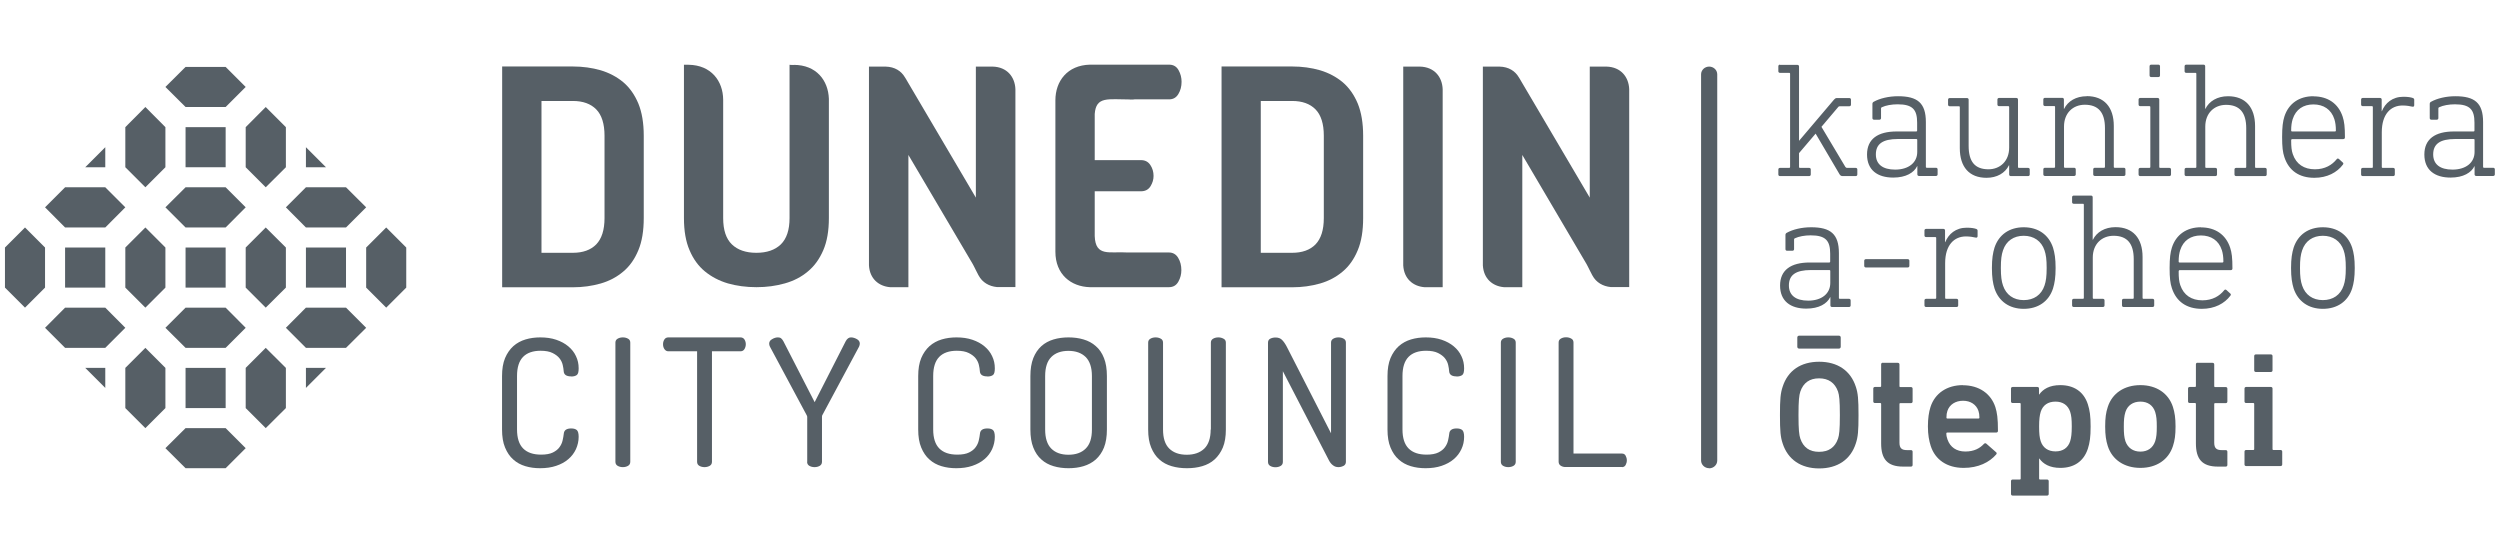 <?xml version="1.0" encoding="UTF-8"?>
<svg id="Layer_1" data-name="Layer 1" xmlns="http://www.w3.org/2000/svg" viewBox="0 0 232 52">
  <defs>
    <style>
      .cls-1 {
        fill: #565f66;
        stroke-width: 0px;
      }
    </style>
  </defs>
  <path class="cls-1" d="M174.72,33.66c-.09,0-.15.06-.15.15v2.01c0,.06-.03.09-.09.09h-.49c-.09,0-.15.06-.15.15v1.19c0,.09.06.15.15.15h.49c.06,0,.09.03.09.09v3.66c0,1.43.56,2.15,2.04,2.15h.73c.09,0,.15-.06.15-.15v-1.23c0-.09-.06-.15-.15-.15h-.38c-.47,0-.69-.17-.69-.69v-3.58c0-.06.03-.09.09-.09h.98c.09,0,.15-.06.15-.15v-1.19c0-.09-.06-.15-.15-.15h-.98c-.06,0-.09-.03-.09-.09v-2.01c0-.09-.06-.15-.15-.15h-1.4ZM182.15,35.74c-1.46,0-2.59.75-3,2.03-.15.47-.24,1.05-.24,1.81s.11,1.33.26,1.8c.41,1.28,1.51,2.04,3.06,2.04,1.36,0,2.39-.52,3.02-1.25.06-.08.06-.15-.02-.21l-.9-.79c-.08-.06-.15-.05-.23.03-.37.4-.9.7-1.72.7s-1.4-.4-1.65-1.11c-.06-.17-.11-.35-.11-.56,0-.06.03-.09.09-.09h4.53c.11,0,.17-.06.17-.15,0-1.19-.08-1.69-.24-2.21-.41-1.25-1.51-2.03-3.02-2.03h0ZM182.17,37.19c.69,0,1.23.35,1.43.94.06.18.09.37.09.62,0,.06-.03.09-.09.09h-2.88c-.06,0-.09-.03-.09-.09,0-.26.03-.44.09-.62.2-.59.75-.94,1.45-.94h0ZM191.19,35.74c-.99,0-1.6.37-1.95.87h-.02v-.55c0-.09-.06-.15-.15-.15h-2.3c-.09,0-.15.06-.15.15v1.19c0,.09.06.15.15.15h.66c.06,0,.09.03.09.09v6.92c0,.06-.03.09-.09.09h-.66c-.09,0-.15.06-.15.15v1.19c0,.09.06.15.15.15h3.2c.09,0,.15-.06.15-.15v-1.19c0-.09-.06-.15-.15-.15h-.65c-.06,0-.09-.03-.09-.09v-1.86h.02c.35.5.96.87,1.95.87,1.25,0,2.16-.59,2.55-1.77.18-.56.26-1.08.26-2.07s-.08-1.51-.26-2.07c-.38-1.17-1.3-1.77-2.55-1.77h0ZM190.75,37.27c.69,0,1.16.34,1.36.94.11.34.15.7.15,1.37s-.05,1.04-.15,1.37c-.2.61-.67.94-1.36.94s-1.17-.34-1.37-.94c-.11-.34-.15-.7-.15-1.37s.05-1.04.15-1.37c.2-.61.67-.94,1.37-.94h0ZM198.63,35.74c-1.49,0-2.62.75-3.03,2.03-.17.52-.24,1.01-.24,1.81s.08,1.3.24,1.81c.41,1.28,1.54,2.03,3.03,2.03s2.61-.75,3.02-2.03c.17-.52.24-1.01.24-1.81s-.08-1.3-.24-1.81c-.41-1.28-1.54-2.03-3.02-2.03h0ZM198.63,37.27c.69,0,1.17.35,1.37.96.12.4.15.73.15,1.36s-.03.98-.15,1.36c-.21.61-.69.96-1.37.96s-1.17-.35-1.39-.96c-.12-.38-.15-.73-.15-1.36s.03-.96.15-1.36c.2-.61.7-.96,1.39-.96h0ZM203.93,33.66c-.09,0-.15.06-.15.15v2.01c0,.06-.03.09-.09.09h-.49c-.09,0-.15.06-.15.15v1.19c0,.09.06.15.15.15h.49c.06,0,.09.03.09.09v3.66c0,1.43.56,2.15,2.04,2.15h.73c.09,0,.15-.06.15-.15v-1.23c0-.09-.06-.15-.15-.15h-.38c-.47,0-.69-.17-.69-.69v-3.58c0-.06.03-.09.09-.09h.98c.09,0,.15-.06.15-.15v-1.19c0-.09-.06-.15-.15-.15h-.98c-.06,0-.09-.03-.09-.09v-2.01c0-.09-.06-.15-.15-.15h-1.4ZM209.34,32.89c-.09,0-.15.06-.15.15v1.33c0,.09.06.15.15.15h1.4c.09,0,.15-.06.15-.15v-1.33c0-.09-.06-.15-.15-.15h-1.4ZM208.44,35.91c-.09,0-.15.06-.15.15v1.19c0,.09.06.15.15.15h.66c.06,0,.09.03.09.09v4.18c0,.06-.03.09-.09.09h-.66c-.09,0-.15.06-.15.15v1.19c0,.09.06.15.15.15h3.2c.09,0,.15-.06.15-.15v-1.19c0-.09-.06-.15-.15-.15h-.66c-.06,0-.09-.03-.09-.09v-5.61c0-.09-.06-.15-.15-.15h-2.3Z"/>
  <path class="cls-1" d="M166.96,32.35h3.69c.1,0,.17-.07.17-.17v-.86c0-.1-.07-.17-.17-.17h-3.69c-.1,0-.17.07-.17.17v.86c0,.1.07.17.17.17h0Z"/>
  <path class="cls-1" d="M172.22,35.89c-.48-1.49-1.69-2.32-3.4-2.32s-2.91.82-3.39,2.32c-.2.6-.25,1.14-.25,2.63s.05,2.03.25,2.63c.48,1.49,1.69,2.32,3.39,2.32s2.92-.82,3.4-2.32c.2-.6.25-1.14.25-2.63s-.05-2.03-.25-2.63h0ZM166.9,38.52c0-1.39.06-1.84.17-2.18.28-.82.87-1.23,1.74-1.23s1.47.41,1.76,1.23c.11.34.17.78.17,2.18s-.06,1.85-.17,2.18c-.28.82-.87,1.23-1.76,1.23s-1.46-.41-1.74-1.23c-.11-.33-.17-.79-.17-2.18h0Z"/>
  <path class="cls-1" d="M165.18,6c-.09,0-.15.06-.15.15v.46c0,.09.06.15.15.15h.85c.06,0,.09.03.09.09v8.64c0,.06-.03.09-.09.09h-.85c-.09,0-.15.06-.15.15v.46c0,.09.06.15.15.15h2.71c.09,0,.15-.06.15-.15v-.46c0-.09-.06-.15-.15-.15h-.85c-.06,0-.09-.03-.09-.09v-1.28l1.54-1.81,2.23,3.79c.06.09.14.15.26.15h1.23c.09,0,.15-.06.15-.15v-.46c0-.09-.06-.15-.15-.15h-.79c-.08,0-.12-.02-.17-.09l-2.22-3.72,1.54-1.82c.06-.08.11-.09.17-.09h.88c.09,0,.15-.06.15-.15v-.46c0-.09-.06-.15-.15-.15h-1.16c-.11,0-.18.05-.26.14l-3.25,3.83v-6.9c0-.09-.06-.15-.15-.15h-1.61ZM176.14,8.93c-.87,0-1.7.2-2.27.52-.08.05-.11.11-.11.2v1.31c0,.09.06.15.15.15h.5c.09,0,.15-.06.15-.15v-.9c0-.06.02-.08.08-.11.36-.17.9-.27,1.46-.27,1.4,0,1.81.5,1.81,1.7v.73c0,.06-.03.09-.09.09h-1.81c-1.75,0-2.75.7-2.75,2.14s.97,2.14,2.43,2.14c1.19,0,1.93-.46,2.22-1.06h.02v.76c0,.09.06.15.15.15h1.58c.09,0,.15-.06.15-.15v-.46c0-.09-.06-.15-.15-.15h-.85c-.06,0-.09-.03-.09-.09v-4.15c0-1.78-.78-2.4-2.59-2.4h0ZM177.83,12.9c.06,0,.09.03.09.09v1.11c0,1-.81,1.64-2.05,1.64-1.16,0-1.79-.5-1.79-1.41,0-.96.62-1.43,2.05-1.43h1.7ZM185.51,9.09c-.09,0-.15.06-.15.15v.46c0,.09.06.15.15.15h.85c.06,0,.09.03.09.09v3.76c0,1.25-.84,2.01-1.92,2.01-1.26,0-1.84-.71-1.84-2.17v-4.29c0-.09-.06-.15-.15-.15h-1.61c-.09,0-.15.06-.15.15v.46c0,.09.06.15.15.15h.85c.06,0,.09.03.09.09v3.8c0,1.75.88,2.75,2.48,2.75.96,0,1.72-.43,2.08-1.16h.02v.85c0,.09.06.15.15.15h1.61c.09,0,.15-.06.15-.15v-.46c0-.09-.06-.15-.15-.15h-.85c-.06,0-.09-.03-.09-.09v-6.25c0-.09-.06-.15-.15-.15h-1.61ZM193.65,8.93c-1,0-1.75.46-2.1,1.17h-.02v-.87c0-.09-.06-.15-.15-.15h-1.61c-.09,0-.15.06-.15.15v.46c0,.09.06.15.15.15h.85c.06,0,.09.03.09.09v5.55c0,.06-.03.09-.09.09h-.85c-.09,0-.15.06-.15.15v.46c0,.09.06.15.15.15h2.71c.09,0,.15-.06.15-.15v-.46c0-.09-.06-.15-.15-.15h-.85c-.06,0-.09-.03-.09-.09v-3.74c0-1.26.84-2.02,1.93-2.02,1.25,0,1.87.71,1.87,2.17v3.59c0,.06-.03.09-.09.09h-.85c-.09,0-.15.06-.15.15v.46c0,.09.06.15.15.15h2.69c.09,0,.15-.06.15-.15v-.46c0-.09-.06-.15-.15-.15h-.84c-.06,0-.09-.03-.09-.09v-3.79c0-1.76-.91-2.77-2.51-2.77h0ZM199.63,6c-.09,0-.15.06-.15.15v.85c0,.09.06.15.15.15h.67c.09,0,.15-.06.15-.15v-.85c0-.09-.06-.15-.15-.15h-.67ZM198.61,9.09c-.09,0-.15.06-.15.15v.46c0,.09.06.15.15.15h.85c.06,0,.09.03.09.09v5.55c0,.06-.03.09-.09.09h-.85c-.09,0-.15.06-.15.15v.46c0,.09.06.15.15.15h2.71c.09,0,.15-.06.15-.15v-.46c0-.09-.06-.15-.15-.15h-.85c-.06,0-.09-.03-.09-.09v-6.25c0-.09-.06-.15-.15-.15h-1.61ZM202.88,6c-.09,0-.15.06-.15.15v.46c0,.09.06.15.15.15h.85c.06,0,.09.03.09.09v8.64c0,.06-.03.09-.09.09h-.85c-.09,0-.15.06-.15.15v.46c0,.09.06.15.15.15h2.71c.09,0,.15-.06.15-.15v-.46c0-.09-.06-.15-.15-.15h-.85c-.06,0-.09-.03-.09-.09v-3.74c0-1.26.84-2.02,1.93-2.02,1.25,0,1.87.71,1.87,2.17v3.59c0,.06-.03.09-.09.09h-.85c-.09,0-.15.06-.15.15v.46c0,.09.06.15.15.15h2.69c.09,0,.15-.06.15-.15v-.46c0-.09-.06-.15-.15-.15h-.84c-.06,0-.09-.03-.09-.09v-3.79c0-1.76-.91-2.77-2.51-2.77-1,0-1.75.46-2.1,1.17h-.02v-3.95c0-.09-.06-.15-.15-.15h-1.61ZM214.68,8.93c-1.31,0-2.3.67-2.69,1.89-.14.44-.21.97-.21,1.89s.06,1.43.21,1.87c.41,1.25,1.37,1.92,2.78,1.92,1.2,0,2.11-.5,2.65-1.22.06-.08.06-.15-.02-.21l-.35-.32c-.08-.06-.15-.05-.21.03-.43.53-1.08.93-2.02.93-1,0-1.73-.47-2.05-1.41-.11-.32-.15-.67-.15-1.28,0-.06.03-.11.09-.11h4.73c.11,0,.17-.06.17-.15,0-1-.06-1.47-.21-1.93-.4-1.22-1.38-1.89-2.71-1.89h0ZM214.68,9.69c.94,0,1.66.46,1.95,1.37.09.29.14.61.14,1.05,0,.06-.03.09-.09.09h-3.97c-.06,0-.09-.03-.09-.09,0-.44.05-.76.14-1.05.29-.91.99-1.37,1.93-1.37h0ZM223.03,8.98c-1.02,0-1.69.59-1.99,1.34h-.02v-1.08c0-.09-.06-.15-.15-.15h-1.61c-.09,0-.15.06-.15.15v.46c0,.09.06.15.15.15h.85c.06,0,.09.03.09.09v5.55c0,.06-.03.09-.09.09h-.85c-.09,0-.15.06-.15.15v.46c0,.09.06.15.15.15h2.83c.09,0,.15-.06.15-.15v-.46c0-.09-.06-.15-.15-.15h-.97c-.06,0-.09-.03-.09-.09v-3.22c0-1.69.84-2.48,1.93-2.48.37,0,.7.06.91.11.12.03.17-.05.17-.14v-.5c0-.09-.05-.14-.14-.17-.17-.06-.44-.11-.87-.11h0ZM227.86,8.93c-.87,0-1.7.2-2.27.52-.08.05-.11.11-.11.2v1.31c0,.09.06.15.15.15h.5c.09,0,.15-.06.15-.15v-.9c0-.06.02-.08.08-.11.36-.17.9-.27,1.46-.27,1.4,0,1.81.5,1.81,1.7v.73c0,.06-.03.09-.09.09h-1.81c-1.75,0-2.75.7-2.75,2.14s.97,2.14,2.43,2.14c1.19,0,1.93-.46,2.22-1.06h.01v.76c0,.09.06.15.15.15h1.58c.09,0,.15-.06.15-.15v-.46c0-.09-.06-.15-.15-.15h-.85c-.06,0-.09-.03-.09-.09v-4.15c0-1.78-.78-2.4-2.58-2.4h0ZM229.55,12.9c.06,0,.09.03.09.09v1.11c0,1-.81,1.64-2.05,1.64-1.16,0-1.79-.5-1.79-1.41,0-.96.62-1.43,2.05-1.43h1.7Z"/>
  <path class="cls-1" d="M168.07,21.09c-.87,0-1.7.2-2.27.52-.08.05-.11.11-.11.2v1.31c0,.09.06.15.15.15h.5c.09,0,.15-.06.15-.15v-.9c0-.06.02-.08.08-.11.37-.17.9-.27,1.46-.27,1.4,0,1.81.5,1.81,1.7v.73c0,.06-.03.09-.09.09h-1.81c-1.75,0-2.75.7-2.75,2.14s.97,2.14,2.43,2.14c1.19,0,1.93-.46,2.22-1.06h.02v.76c0,.09.06.15.15.15h1.58c.09,0,.15-.06.15-.15v-.46c0-.09-.06-.15-.15-.15h-.85c-.06,0-.09-.03-.09-.09v-4.15c0-1.78-.78-2.4-2.58-2.4h0ZM169.76,25.06c.06,0,.09.03.09.09v1.11c0,1-.81,1.64-2.05,1.64-1.16,0-1.79-.5-1.79-1.41,0-.96.62-1.43,2.05-1.43h1.7ZM173.15,24.05c-.09,0-.15.06-.15.15v.47c0,.09.06.15.15.15h3.89c.09,0,.15-.06.15-.15v-.47c0-.09-.06-.15-.15-.15h-3.89ZM182.51,21.13c-1.02,0-1.69.59-1.99,1.34h-.02v-1.08c0-.09-.06-.15-.15-.15h-1.61c-.09,0-.15.06-.15.15v.46c0,.09.06.15.15.15h.85c.06,0,.09.03.09.09v5.55c0,.06-.03.09-.09.09h-.85c-.09,0-.15.06-.15.15v.46c0,.09.06.15.15.15h2.83c.09,0,.15-.06.15-.15v-.46c0-.09-.06-.15-.15-.15h-.97c-.06,0-.09-.03-.09-.09v-3.22c0-1.69.84-2.48,1.93-2.48.36,0,.7.06.91.11.12.03.17-.05.17-.14v-.5c0-.09-.05-.14-.14-.17-.17-.06-.44-.11-.87-.11h0ZM187.8,21.09c-1.32,0-2.31.68-2.71,1.89-.15.49-.24,1.02-.24,1.89s.09,1.41.24,1.9c.4,1.2,1.38,1.89,2.71,1.89s2.33-.68,2.72-1.89c.15-.49.24-1.02.24-1.9s-.09-1.4-.24-1.89c-.4-1.2-1.38-1.89-2.72-1.89h0ZM187.8,21.88c.94,0,1.64.49,1.93,1.35.14.41.2.85.2,1.63s-.06,1.23-.2,1.64c-.29.87-.99,1.35-1.93,1.35s-1.63-.49-1.92-1.35c-.14-.41-.2-.85-.2-1.64s.06-1.22.2-1.63c.29-.87.99-1.35,1.92-1.35h0ZM192.44,18.15c-.09,0-.15.06-.15.15v.46c0,.09.06.15.15.15h.85c.06,0,.09.03.09.09v8.64c0,.06-.03.09-.09.09h-.85c-.09,0-.15.06-.15.15v.46c0,.09.06.15.15.15h2.71c.09,0,.15-.06.15-.15v-.46c0-.09-.06-.15-.15-.15h-.85c-.06,0-.09-.03-.09-.09v-3.74c0-1.26.84-2.02,1.93-2.02,1.25,0,1.87.71,1.87,2.17v3.59c0,.06-.03.09-.09.09h-.85c-.09,0-.15.06-.15.15v.46c0,.09.06.15.15.15h2.69c.09,0,.15-.06.15-.15v-.46c0-.09-.06-.15-.15-.15h-.84c-.06,0-.09-.03-.09-.09v-3.79c0-1.76-.91-2.77-2.51-2.77-1,0-1.75.46-2.1,1.17h-.02v-3.95c0-.09-.06-.15-.15-.15h-1.61ZM204.24,21.09c-1.31,0-2.3.67-2.69,1.89-.14.44-.21.97-.21,1.89s.06,1.43.21,1.87c.41,1.25,1.37,1.92,2.78,1.92,1.2,0,2.11-.5,2.65-1.22.06-.08.06-.15-.02-.21l-.35-.32c-.08-.06-.15-.05-.21.03-.43.53-1.08.93-2.02.93-1,0-1.73-.47-2.05-1.41-.11-.32-.15-.67-.15-1.28,0-.06.03-.11.09-.11h4.73c.11,0,.17-.06.17-.15,0-1-.06-1.47-.21-1.93-.4-1.22-1.38-1.89-2.71-1.89h0ZM204.24,21.85c.94,0,1.66.46,1.95,1.37.09.29.14.61.14,1.05,0,.06-.03.09-.09.09h-3.97c-.06,0-.09-.03-.09-.09,0-.44.05-.76.14-1.05.29-.91.99-1.37,1.93-1.37h0ZM215.56,21.09c-1.32,0-2.31.68-2.71,1.89-.15.49-.24,1.02-.24,1.89s.09,1.41.24,1.9c.4,1.2,1.38,1.89,2.71,1.89s2.33-.68,2.72-1.89c.15-.49.24-1.02.24-1.9s-.09-1.4-.24-1.89c-.4-1.2-1.38-1.89-2.72-1.89h0ZM215.56,21.88c.94,0,1.64.49,1.93,1.35.14.41.2.85.2,1.63s-.06,1.23-.2,1.64c-.29.87-.99,1.35-1.93,1.35s-1.63-.49-1.92-1.35c-.14-.41-.2-.85-.2-1.64s.06-1.22.2-1.63c.29-.87.99-1.35,1.92-1.35h0Z"/>
  <path class="cls-1" d="M119.91,9.37c.93,0,1.66.26,2.17.78.51.52.77,1.34.77,2.44v7.65c0,1.1-.26,1.91-.77,2.44-.51.52-1.24.78-2.17.78h-2.91v-14.09h2.91ZM113.36,6.18v20.48h6.56c.92,0,1.77-.12,2.58-.35.8-.23,1.5-.6,2.1-1.11.6-.5,1.06-1.16,1.4-1.98.34-.81.5-1.81.5-2.98v-7.65c0-1.18-.17-2.17-.5-2.98-.34-.81-.8-1.47-1.4-1.98-.6-.5-1.3-.87-2.1-1.11-.8-.23-1.66-.35-2.58-.35h-6.56Z"/>
  <path class="cls-1" d="M53.16,9.37c.93,0,1.66.26,2.17.78.51.52.77,1.34.77,2.44v7.65c0,1.1-.26,1.91-.77,2.44-.51.52-1.24.78-2.17.78h-2.91v-14.09h2.91ZM46.6,6.18v20.48h6.56c.92,0,1.77-.12,2.58-.35.8-.23,1.5-.6,2.1-1.11.6-.5,1.06-1.16,1.4-1.98.34-.81.5-1.81.5-2.98v-7.65c0-1.18-.17-2.17-.5-2.98-.34-.81-.8-1.47-1.4-1.98-.6-.5-1.3-.87-2.1-1.11-.8-.23-1.66-.35-2.58-.35h-6.56Z"/>
  <path class="cls-1" d="M149.07,6.18h-1.54v12.16l-5.81-9.86-.46-.78-.24-.41-.07-.11h0c-.34-.58-.93-.98-1.8-1h-1.54v18.45c.07,1.24.91,1.93,1.95,2.02h1.71v-12.27l5.97,10.14.13.25.16.32.16.31.06.12.03.05h0c.34.64.97,1,1.7,1.07h1.71V8.28c-.04-1.13-.77-2.07-2.12-2.1"/>
  <path class="cls-1" d="M92.1,6.18h-1.54v12.16l-5.81-9.86-.46-.78-.24-.41-.07-.11h0c-.34-.58-.93-.98-1.8-1h-1.54v18.45c.07,1.24.91,1.93,1.95,2.02h1.71v-12.27l5.98,10.14.13.25.16.32.16.31.06.12.03.05h0c.34.64.97,1,1.7,1.07h1.71V8.28c-.04-1.13-.77-2.07-2.12-2.1"/>
  <path class="cls-1" d="M131.76,6.18h-1.54v18.45c.07,1.24.91,1.93,1.95,2.02h1.71V8.28c-.04-1.13-.76-2.07-2.12-2.1"/>
  <path class="cls-1" d="M73.65,6.03c-.19,0-.31,0-.38-.02v1.12s0,0,0,0v13.11c0,1.1-.27,1.91-.81,2.44-.54.52-1.3.78-2.27.78s-1.73-.26-2.27-.78c-.54-.52-.81-1.33-.81-2.44v-10.98c-.01-1.75-1.12-3.22-3.21-3.25h-.43v1.12h0v13.11c0,1.18.17,2.17.52,2.98.34.81.82,1.47,1.43,1.97.61.5,1.32.87,2.13,1.11.81.23,1.69.35,2.65.35s1.81-.12,2.63-.35c.82-.23,1.54-.6,2.14-1.11.61-.5,1.08-1.16,1.43-1.97.35-.81.52-1.81.52-2.98v-11.07c-.06-1.72-1.17-3.15-3.26-3.15"/>
  <path class="cls-1" d="M104.89,9.24c.2,0,.32,0,.39-.02h3.21c.38,0,.66-.16.86-.49.2-.33.3-.71.3-1.14h0c0-.38-.09-.74-.28-1.08-.19-.34-.48-.51-.88-.51h-7.34c-2.1.05-3.21,1.53-3.21,3.31h0v13.85c0,.06,0,.12,0,.2,0,2.11,1.45,3.24,3.19,3.29h7.35c.39,0,.68-.17.87-.51.19-.34.28-.69.28-1.07h0c0-.44-.1-.82-.3-1.15-.2-.33-.49-.49-.86-.49h-3.84c-1.64-.11-2.97.44-3.04-1.52v-4.16h4.3c.39,0,.69-.16.88-.47.19-.31.28-.63.28-.95,0-.38-.1-.72-.3-1.02-.2-.3-.49-.45-.86-.45h-4.3v-4.28c.12-1.67,1.24-1.35,3.28-1.35"/>
  <path class="cls-1" d="M150.52,43.35c.15,0,.27-.07.34-.2.07-.13.11-.27.11-.43s-.04-.3-.11-.43c-.07-.13-.18-.2-.34-.2h-4.5v-10.31c0-.16-.07-.29-.21-.36-.14-.08-.3-.12-.48-.12s-.34.04-.48.12c-.14.08-.21.2-.21.36v11.07c0,.16.07.29.2.37.13.08.27.12.43.12h5.25ZM139.28,42.86c0,.16.07.29.21.37.14.08.3.12.48.12s.34-.04.48-.12c.14-.08.21-.21.21-.37v-11.07c0-.16-.07-.29-.21-.36-.14-.08-.3-.12-.48-.12s-.34.04-.48.12c-.14.08-.21.2-.21.36v11.07h0ZM135.18,34.94c.23,0,.4-.05.52-.14.12-.09.17-.3.17-.62,0-.41-.08-.78-.25-1.13-.16-.35-.4-.65-.71-.91-.31-.26-.68-.46-1.12-.61-.44-.15-.93-.22-1.48-.22-.48,0-.94.06-1.37.19-.43.13-.8.33-1.13.62-.32.29-.58.66-.77,1.11-.19.46-.28,1.01-.28,1.67v4.96c0,.66.09,1.22.28,1.67.19.46.44.83.76,1.11.32.29.69.49,1.12.62.43.13.88.19,1.37.19.55,0,1.05-.07,1.49-.22.44-.15.82-.35,1.13-.62.31-.26.54-.57.71-.93.17-.36.25-.74.25-1.14,0-.32-.06-.53-.17-.63-.12-.1-.29-.15-.52-.15-.43,0-.66.16-.69.48-.02.2-.06.41-.11.63-.05.23-.15.44-.29.63-.14.2-.35.36-.61.49-.26.13-.63.2-1.09.2-.74,0-1.29-.19-1.67-.57-.38-.38-.57-.97-.57-1.77v-4.96c0-.8.19-1.39.56-1.77.37-.38.92-.57,1.63-.57.46,0,.83.07,1.11.21.28.14.49.3.64.49.15.19.25.4.3.62.05.22.08.41.09.58.02.32.25.48.69.48M124.69,43.23c.14-.08.21-.21.21-.37v-11.07c0-.16-.07-.29-.21-.36-.14-.08-.3-.12-.48-.12s-.34.04-.48.12c-.14.08-.21.2-.21.36v8.42l-4.1-8.02c-.15-.29-.3-.5-.45-.65-.15-.15-.35-.22-.6-.22-.19,0-.35.04-.49.11-.14.07-.21.2-.21.37v11.07c0,.16.07.29.21.37.14.08.3.12.48.12s.34-.04.48-.12c.14-.08.21-.21.21-.37v-8.42l4.28,8.28c.1.19.22.34.37.45.15.12.32.17.5.17.18,0,.33-.04.48-.12M112.35,39.86c0,.8-.2,1.39-.59,1.77-.4.38-.94.57-1.63.57s-1.23-.19-1.62-.57c-.39-.38-.58-.97-.58-1.77v-8.07c0-.16-.07-.29-.21-.36-.14-.08-.3-.12-.48-.12s-.34.04-.48.12c-.14.08-.21.2-.21.36v8.07c0,.66.09,1.22.28,1.67.19.46.44.83.76,1.11.32.29.7.49,1.14.62.44.13.91.19,1.42.19s.98-.06,1.42-.19c.44-.13.82-.33,1.14-.62.32-.29.58-.66.77-1.11.19-.46.28-1.01.28-1.67v-8.07c0-.16-.07-.29-.22-.36-.15-.08-.3-.12-.47-.12-.19,0-.35.04-.49.12-.14.08-.21.2-.21.36v8.07h0ZM101.33,39.86c0,.8-.19,1.39-.58,1.77-.38.38-.92.57-1.6.57s-1.21-.19-1.59-.57c-.38-.38-.57-.97-.57-1.77v-4.96c0-.8.19-1.39.57-1.77.38-.38.91-.57,1.59-.57s1.21.19,1.6.57c.38.38.58.97.58,1.77v4.96h0ZM100.55,43.26c.43-.13.81-.33,1.14-.62.32-.29.58-.66.76-1.11.18-.46.27-1.01.27-1.67v-4.96c0-.66-.09-1.22-.27-1.67-.18-.46-.43-.83-.76-1.11-.32-.29-.7-.49-1.14-.62-.43-.13-.9-.19-1.39-.19s-.96.06-1.39.19c-.43.13-.81.33-1.13.62-.32.29-.57.66-.75,1.11-.18.46-.27,1.01-.27,1.67v4.96c0,.66.09,1.22.27,1.67.18.46.43.83.75,1.11.32.29.69.49,1.13.62.43.13.9.19,1.39.19s.96-.06,1.39-.19M91.63,34.94c.23,0,.4-.05.52-.14.12-.09.17-.3.17-.62,0-.41-.08-.78-.25-1.13-.16-.35-.4-.65-.71-.91-.31-.26-.68-.46-1.12-.61-.44-.15-.93-.22-1.48-.22-.48,0-.94.06-1.37.19-.43.13-.8.33-1.13.62-.32.29-.58.66-.77,1.11-.19.46-.28,1.01-.28,1.67v4.96c0,.66.09,1.22.28,1.67.19.46.44.83.76,1.11.32.29.69.49,1.12.62.43.13.88.19,1.37.19.55,0,1.05-.07,1.49-.22.44-.15.82-.35,1.13-.62.31-.26.54-.57.71-.93.16-.36.25-.74.25-1.14,0-.32-.06-.53-.17-.63s-.29-.15-.52-.15c-.43,0-.66.16-.69.48-.02.2-.06.41-.11.63-.05.23-.15.44-.29.63-.14.2-.35.36-.61.49-.26.13-.63.2-1.09.2-.74,0-1.29-.19-1.67-.57-.38-.38-.57-.97-.57-1.77v-4.96c0-.8.19-1.39.56-1.77.37-.38.92-.57,1.63-.57.46,0,.83.07,1.11.21.28.14.49.3.64.49.15.19.25.4.3.62.05.22.08.41.09.58.02.32.25.48.69.48"/>
  <path class="cls-1" d="M74.9,42.86c0,.16.07.29.21.37.14.08.3.12.48.12s.34-.04.48-.12c.14-.08.21-.21.21-.37v-4.17c0-.08.01-.13.03-.16l3.41-6.36c.04-.1.07-.19.07-.28,0-.18-.09-.32-.27-.42-.18-.1-.37-.16-.55-.16-.2,0-.36.12-.49.36l-2.88,5.65-2.9-5.65c-.07-.12-.13-.21-.21-.27-.07-.06-.17-.09-.29-.09-.18,0-.36.05-.54.16-.19.1-.28.24-.28.42,0,.09.02.18.07.28l3.41,6.36c.03.06.05.11.05.16v4.17h0ZM62.02,31.31c-.16,0-.29.07-.37.2-.08.13-.12.27-.12.43,0,.18.04.33.13.46.09.13.21.2.36.2h2.67v10.26c0,.16.07.29.21.37.14.08.3.12.48.12s.33-.04.48-.12c.14-.08.21-.21.21-.37v-10.26h2.65c.16,0,.29-.07.37-.21.08-.14.12-.29.12-.45,0-.15-.04-.3-.12-.43-.08-.13-.21-.2-.37-.2h-6.7ZM57.11,42.86c0,.16.07.29.21.37.14.08.3.12.48.12s.34-.04.48-.12c.14-.08.21-.21.21-.37v-11.07c0-.16-.07-.29-.21-.36-.14-.08-.3-.12-.48-.12s-.34.04-.48.12c-.14.08-.21.2-.21.36v11.07h0ZM53.01,34.94c.23,0,.4-.05.52-.14.12-.09.17-.3.17-.62,0-.41-.08-.78-.25-1.13-.16-.35-.4-.65-.71-.91-.31-.26-.68-.46-1.12-.61-.44-.15-.93-.22-1.48-.22-.48,0-.94.06-1.37.19-.43.13-.8.33-1.13.62-.32.29-.58.66-.77,1.11-.19.46-.28,1.01-.28,1.67v4.96c0,.66.09,1.22.28,1.67.19.46.44.83.76,1.11.32.29.69.49,1.12.62.43.13.88.19,1.37.19.55,0,1.05-.07,1.49-.22.45-.15.82-.35,1.13-.62.31-.26.54-.57.71-.93.16-.36.25-.74.25-1.14,0-.32-.06-.53-.17-.63-.12-.1-.29-.15-.52-.15-.43,0-.66.16-.69.48-.02.2-.06.41-.11.63-.05.23-.15.44-.29.63-.14.2-.35.36-.61.49-.26.13-.63.2-1.09.2-.74,0-1.29-.19-1.67-.57-.38-.38-.57-.97-.57-1.77v-4.96c0-.8.19-1.39.56-1.77.37-.38.92-.57,1.63-.57.46,0,.83.07,1.11.21.28.14.49.3.64.49.15.19.25.4.3.62.05.22.08.41.09.58.02.32.25.48.69.48"/>
  <polygon class="cls-1" points="20.94 26.69 17.22 26.69 17.22 22.97 20.94 22.97 20.94 26.69 20.94 26.69"/>
  <polygon class="cls-1" points="11.63 22.97 11.63 26.69 13.49 28.55 15.35 26.69 15.35 22.97 13.49 21.11 11.63 22.97 11.63 22.97"/>
  <polygon class="cls-1" points="20.94 28.55 17.22 28.55 15.35 30.42 17.22 32.28 20.94 32.28 22.8 30.42 20.94 28.55 20.94 28.55"/>
  <polygon class="cls-1" points="20.94 17.38 17.22 17.38 15.35 19.24 17.22 21.11 20.94 21.11 22.8 19.24 20.94 17.38 20.94 17.38"/>
  <polygon class="cls-1" points="32.11 26.69 28.39 26.69 28.39 22.97 32.11 22.97 32.11 26.69 32.11 26.69"/>
  <polygon class="cls-1" points="33.98 22.97 33.98 26.69 35.84 28.55 37.7 26.69 37.7 22.97 35.84 21.11 33.98 22.97 33.98 22.97"/>
  <polygon class="cls-1" points="22.8 22.97 22.8 26.69 24.66 28.55 26.53 26.69 26.53 22.97 24.66 21.11 22.8 22.97 22.8 22.97"/>
  <polygon class="cls-1" points="32.11 28.55 28.39 28.55 26.53 30.42 28.39 32.28 32.11 32.28 33.98 30.42 32.11 28.55 32.11 28.55"/>
  <polygon class="cls-1" points="32.11 17.38 28.39 17.38 26.53 19.24 28.39 21.11 32.11 21.11 33.98 19.24 32.11 17.38 32.11 17.38"/>
  <polygon class="cls-1" points="9.77 26.69 6.04 26.69 6.04 22.97 9.77 22.97 9.77 26.69 9.77 26.69"/>
  <polygon class="cls-1" points=".46 22.97 .46 26.69 2.32 28.55 4.18 26.69 4.18 22.97 2.32 21.11 .46 22.97 .46 22.97"/>
  <polygon class="cls-1" points="9.77 28.55 6.04 28.55 4.18 30.42 6.04 32.28 9.77 32.28 11.63 30.42 9.77 28.55 9.77 28.55"/>
  <polygon class="cls-1" points="9.77 17.38 6.04 17.38 4.18 19.24 6.04 21.11 9.77 21.11 11.63 19.24 9.77 17.38 9.77 17.38"/>
  <polygon class="cls-1" points="20.94 15.52 17.22 15.52 17.22 11.8 20.94 11.8 20.94 15.52 20.94 15.52"/>
  <polygon class="cls-1" points="22.8 11.8 22.8 15.52 24.66 17.38 26.53 15.52 26.53 11.8 24.66 9.93 22.8 11.8 22.8 11.8"/>
  <polygon class="cls-1" points="11.63 11.8 11.63 15.52 13.49 17.38 15.35 15.52 15.35 11.8 13.49 9.93 11.63 11.8 11.63 11.8"/>
  <polygon class="cls-1" points="20.94 6.21 17.22 6.21 15.35 8.07 17.22 9.93 20.94 9.93 22.8 8.07 20.94 6.21 20.94 6.21"/>
  <polygon class="cls-1" points="20.94 37.87 17.22 37.87 17.22 34.14 20.94 34.14 20.94 37.87 20.94 37.87"/>
  <polygon class="cls-1" points="11.63 34.14 11.63 37.87 13.49 39.73 15.35 37.87 15.35 34.14 13.49 32.28 11.63 34.14 11.63 34.14"/>
  <polygon class="cls-1" points="20.94 39.73 17.22 39.73 15.35 41.59 17.22 43.45 20.94 43.45 22.8 41.59 20.94 39.73 20.94 39.73"/>
  <polygon class="cls-1" points="22.8 34.14 22.8 37.87 24.66 39.73 26.53 37.87 26.53 34.14 24.66 32.28 22.8 34.14 22.8 34.14"/>
  <polygon class="cls-1" points="28.39 15.52 30.25 15.52 28.39 13.66 28.39 15.52 28.39 15.52"/>
  <polygon class="cls-1" points="9.77 15.52 7.91 15.52 9.77 13.66 9.77 15.52 9.77 15.52"/>
  <polygon class="cls-1" points="9.77 36 7.91 34.14 9.77 34.14 9.77 36 9.77 36"/>
  <polygon class="cls-1" points="28.39 36 28.39 34.14 30.25 34.14 28.39 36 28.39 36"/>
  <path class="cls-1" d="M158.61,43.45c-.41,0-.75-.32-.75-.72V6.9c0-.4.34-.72.75-.72s.75.32.75.72v35.84c0,.4-.34.72-.75.72h0Z"/>
</svg>